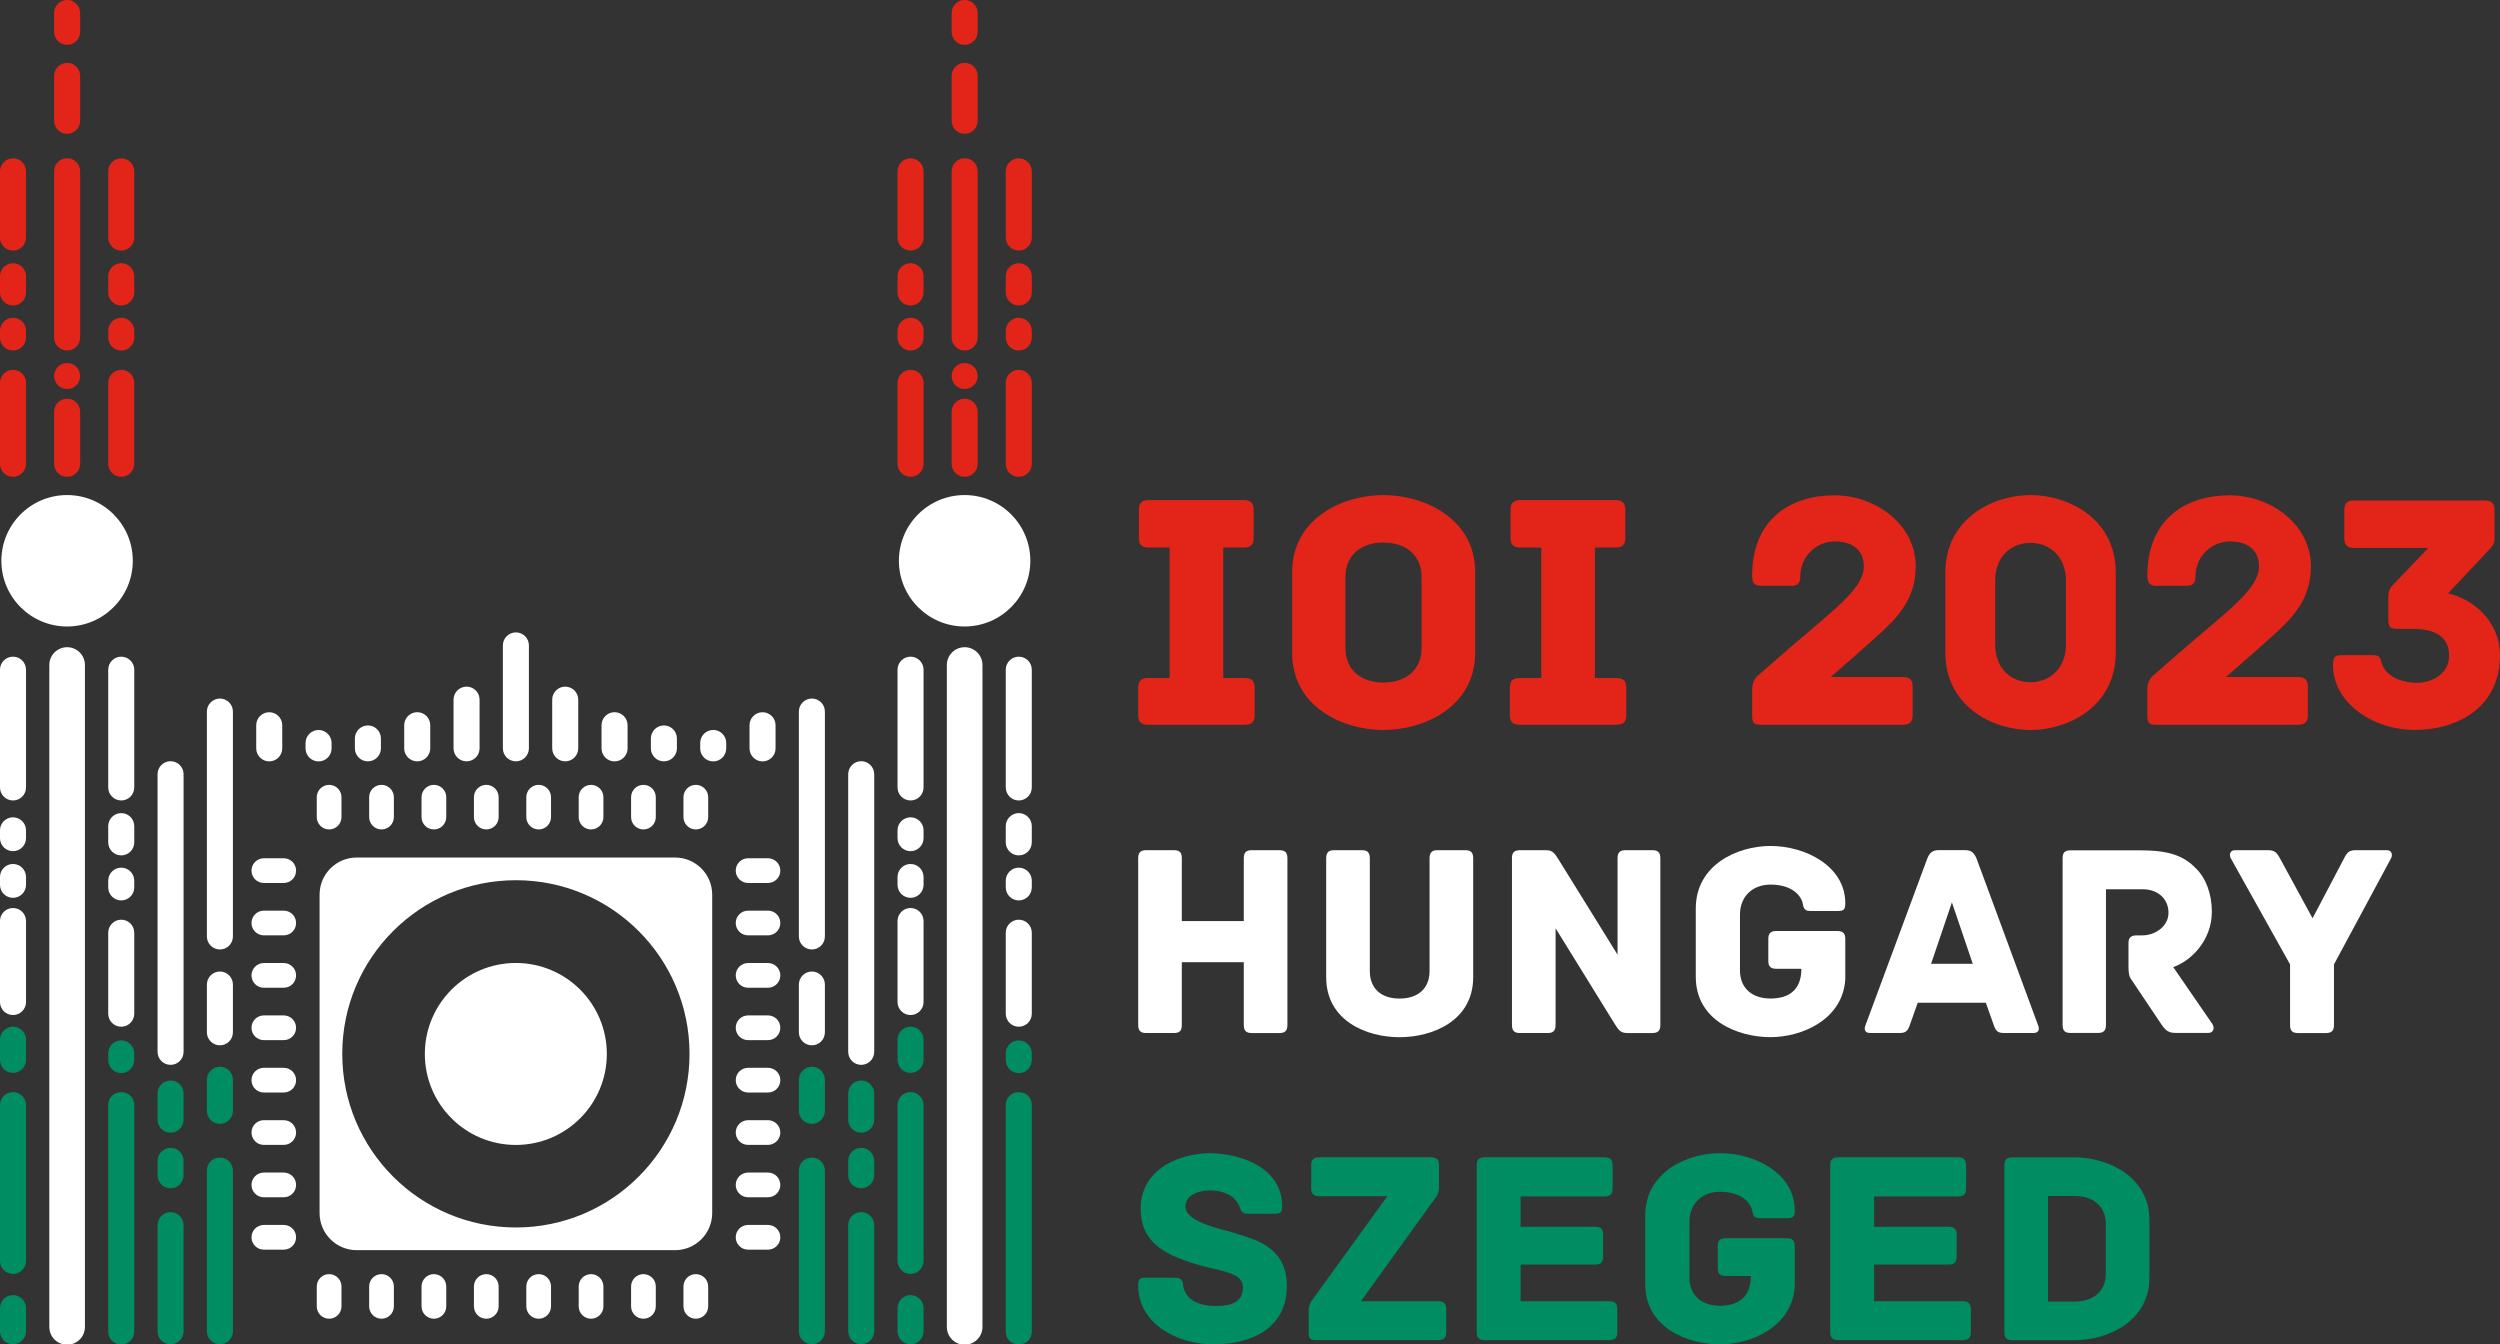 <?xml version="1.0" encoding="UTF-8" standalone="no"?>
<!-- Created with Inkscape (http://www.inkscape.org/) -->

<svg
   width="238.185mm"
   height="128.076mm"
   viewBox="0 0 238.185 128.076"
   version="1.1"
   id="svg9889"
   inkscape:version="1.2 (56b05e47e7, 2022-06-09, custom)"
   sodipodi:docname="ioi2023logo.svg"
   xmlns:inkscape="http://www.inkscape.org/namespaces/inkscape"
   xmlns:sodipodi="http://sodipodi.sourceforge.net/DTD/sodipodi-0.dtd"
   xmlns="http://www.w3.org/2000/svg"
   xmlns:svg="http://www.w3.org/2000/svg">
  <rect x="0" y="0" width="238.185" height="128.076" fill="#333333" stroke="none"/>
  <sodipodi:namedview
     id="namedview9891"
     pagecolor="#ffffff"
     bordercolor="#666666"
     borderopacity="1.0"
     inkscape:showpageshadow="2"
     inkscape:pageopacity="0.0"
     inkscape:pagecheckerboard="0"
     inkscape:deskcolor="#d1d1d1"
     inkscape:document-units="mm"
     showgrid="false"
     inkscape:zoom="0.84096521"
     inkscape:cx="336.51808"
     inkscape:cy="333.54531"
     inkscape:window-width="1876"
     inkscape:window-height="1016"
     inkscape:window-x="44"
     inkscape:window-y="27"
     inkscape:window-maximized="1"
     inkscape:current-layer="layer1" />
  <defs
     id="defs9886" />
  <g
     inkscape:label="Réteg 1"
     inkscape:groupmode="layer"
     id="layer1"
     transform="translate(-4.238,215.055)">
    <g
       id="g3879"
       transform="matrix(0.353,0,0,-0.353,123.774,-149.515)">
      <path
         d="m 0,0 v -7.282 c 0,-1.659 -0.553,-2.672 -2.673,-2.672 h -26.083 c -2.12,0 -2.673,1.013 -2.673,2.672 V 0 c 0,1.658 0.553,2.673 2.673,2.673 h 5.806 V 37.88 h -5.622 c -2.119,0 -2.673,1.014 -2.673,2.673 v 7.466 c 0,1.658 0.554,2.672 2.673,2.672 H -2.95 c 2.12,0 2.674,-1.014 2.674,-2.672 v -7.466 c 0,-1.659 -0.554,-2.673 -2.674,-2.673 H -8.48 V 2.673 h 5.807 C -0.553,2.673 0,1.658 0,0"
         style="fill:#e22518;fill-opacity:1;fill-rule:nonzero;stroke:none"
         id="path3881" />
    </g>
    <g
       id="g3883"
       transform="matrix(0.353,0,0,-0.353,136.032,-163.366)">
      <path
         d="M 0,0 C -5.991,0 -10.23,-3.41 -10.23,-9.308 V -28.48 c 0,-5.899 4.239,-9.308 10.23,-9.308 6.082,0 10.322,3.409 10.322,9.308 V -9.308 C 10.322,-3.41 6.082,0 0,0 m 0,-50.599 c -10.969,0 -24.609,6.267 -24.609,20.83 v 21.75 c 0,14.562 13.64,20.83 24.609,20.83 10.968,0 24.792,-6.268 24.792,-20.83 v -21.75 c 0,-14.563 -13.824,-20.83 -24.792,-20.83"
         style="fill:#e22518;fill-opacity:1;fill-rule:nonzero;stroke:none"
         id="path3885" />
    </g>
    <g
       id="g3887"
       transform="matrix(0.353,0,0,-0.353,159.183,-149.515)">
      <path
         d="m 0,0 v -7.282 c 0,-1.659 -0.553,-2.672 -2.673,-2.672 h -26.083 c -2.12,0 -2.673,1.013 -2.673,2.672 V 0 c 0,1.658 0.553,2.673 2.673,2.673 h 5.806 V 37.88 h -5.622 c -2.119,0 -2.673,1.014 -2.673,2.673 v 7.466 c 0,1.658 0.554,2.672 2.673,2.672 H -2.95 c 2.12,0 2.674,-1.014 2.674,-2.672 v -7.466 c 0,-1.659 -0.554,-2.673 -2.674,-2.673 H -8.48 V 2.673 h 5.807 C -0.553,2.673 0,1.658 0,0"
         style="fill:#e22518;fill-opacity:1;fill-rule:nonzero;stroke:none"
         id="path3889" />
    </g>
    <g
       id="g3891"
       transform="matrix(0.353,0,0,-0.353,186.464,-149.612)">
      <path
         d="M 0,0 V -7.558 C 0,-9.217 -0.553,-10.23 -2.673,-10.23 H -40.83 c -2.12,0 -2.488,0.553 -2.488,2.672 v 6.821 c 0,2.028 0.829,3.226 1.659,3.871 0,0 7.834,6.912 16.774,14.47 5.898,5.069 11.705,10.046 11.705,14.838 0,4.793 -3.41,6.821 -7.834,6.821 -4.977,0 -9.309,-4.056 -9.309,-9.401 0,-1.567 -0.461,-2.58 -2.396,-2.58 h -8.111 c -1.844,0 -2.488,0.737 -2.488,2.765 0,15.299 10.414,21.658 22.211,21.658 11.06,0 21.937,-7.834 21.937,-19.171 0,-9.4 -5.623,-14.469 -10.784,-19.17 C -15.392,8.479 -22.12,2.673 -22.12,2.673 H -2.673 C -0.553,2.673 0,1.659 0,0"
         style="fill:#e22518;fill-opacity:1;fill-rule:nonzero;stroke:none"
         id="path3893" />
    </g>
    <g
       id="g3895"
       transform="matrix(0.353,0,0,-0.353,197.681,-163.333)">
      <path
         d="m 0,0 c -5.622,0 -9.493,-4.147 -9.493,-10.046 v -17.512 c 0,-5.898 3.871,-10.045 9.493,-10.045 5.622,0 9.586,4.147 9.586,10.045 v 17.512 C 9.586,-4.147 5.622,0 0,0 m 23.041,-8.019 v -21.567 c 0,-14.562 -12.811,-20.92 -23.041,-20.92 -10.138,0 -22.95,6.358 -22.95,20.92 v 21.567 c 0,14.562 12.812,20.922 22.95,20.922 10.23,0 23.041,-6.36 23.041,-20.922"
         style="fill:#e22518;fill-opacity:1;fill-rule:nonzero;stroke:none"
         id="path3897" />
    </g>
    <g
       id="g3899"
       transform="matrix(0.353,0,0,-0.353,224.117,-149.612)">
      <path
         d="M 0,0 V -7.558 C 0,-9.217 -0.554,-10.23 -2.673,-10.23 H -40.83 c -2.12,0 -2.488,0.553 -2.488,2.672 v 6.821 c 0,2.028 0.829,3.226 1.659,3.871 0,0 7.834,6.912 16.774,14.47 5.898,5.069 11.705,10.046 11.705,14.838 0,4.793 -3.41,6.821 -7.834,6.821 -4.977,0 -9.309,-4.056 -9.309,-9.401 0,-1.567 -0.461,-2.58 -2.396,-2.58 h -8.111 c -1.844,0 -2.488,0.737 -2.488,2.765 0,15.299 10.414,21.658 22.211,21.658 11.06,0 21.937,-7.834 21.937,-19.171 0,-9.4 -5.623,-14.469 -10.784,-19.17 C -15.392,8.479 -22.12,2.673 -22.12,2.673 H -2.673 C -0.554,2.673 0,1.659 0,0"
         style="fill:#e22518;fill-opacity:1;fill-rule:nonzero;stroke:none"
         id="path3901" />
    </g>
    <g
       id="g3903"
       transform="matrix(0.353,0,0,-0.353,242.423,-152.603)">
      <path
         d="m 0,0 c 0,-13.272 -10.507,-20 -22.95,-20.091 -11.612,0 -22.12,7.557 -22.12,17.418 0,2.397 0.553,2.765 2.581,2.765 h 8.203 c 1.567,0 1.935,-0.461 2.304,-2.027 1.383,-4.424 6.544,-5.438 9.586,-5.438 3.87,0 8.663,2.304 8.663,7.282 0,4.884 -3.411,7.28 -9.769,7.28 h -4.148 c -2.119,0 -2.489,0.554 -2.489,2.673 v 5.899 c 0,1.383 0.37,2.304 1.107,3.133 l 9.677,10.139 h -20 c -2.12,0 -2.673,1.106 -2.673,2.673 v 7.465 c 0,1.66 0.553,2.673 2.673,2.673 h 35.207 c 2.12,0 2.674,-1.013 2.674,-2.673 v -7.465 c 0,-1.198 -0.278,-1.752 -1.015,-2.673 L -14.01,16.775 C -7.558,15.301 0,9.493 0,0"
         style="fill:#e22518;fill-opacity:1;fill-rule:nonzero;stroke:none"
         id="path3905" />
    </g>
    <g
       id="g3907"
       transform="matrix(0.353,0,0,-0.353,126.895,-133.287)">
      <path
         d="m 0,0 v -45 c 0,-1.726 -0.825,-2.176 -2.174,-2.176 H -9.6 c -1.35,0 -2.174,0.45 -2.174,2.176 v 16.95 H -28.5 V -45 c 0,-1.726 -0.75,-2.176 -2.175,-2.176 H -38.1 c -1.35,0 -2.175,0.45 -2.175,2.176 V 0 c 0,1.725 0.825,2.174 2.175,2.174 h 7.425 C -29.25,2.174 -28.5,1.725 -28.5,0 v -16.95 h 16.726 V 0 c 0,1.725 0.824,2.174 2.174,2.174 h 7.426 C -0.825,2.174 0,1.725 0,0"
         style="fill:#ffffff;fill-opacity:1;fill-rule:nonzero;stroke:none"
         id="path3909" />
    </g>
    <g
       id="g3911"
       transform="matrix(0.353,0,0,-0.353,144.595,-133.287)">
      <path
         d="m 0,0 v -32.101 c 0,-11.774 -10.951,-16.2 -19.875,-16.2 -8.926,0 -19.801,4.426 -19.801,16.2 V 0 c 0,1.725 0.825,2.174 2.176,2.174 h 7.424 c 1.35,0 2.176,-0.449 2.176,-2.174 v -30.45 c 0,-4.726 3.075,-7.426 8.025,-7.426 4.95,0 8.099,2.7 8.099,7.426 V 0 c 0,1.725 0.825,2.174 2.176,2.174 h 7.424 C -0.825,2.174 0,1.725 0,0"
         style="fill:#ffffff;fill-opacity:1;fill-rule:nonzero;stroke:none"
         id="path3913" />
    </g>
    <g
       id="g3915"
       transform="matrix(0.353,0,0,-0.353,162.426,-133.287)">
      <path
         d="m 0,0 v -45 c 0,-1.351 -0.45,-2.176 -2.176,-2.176 H -9 c -1.875,0 -2.4,1.051 -3.375,2.55 L -28.276,-18.9 V -45 c 0,-1.726 -0.825,-2.176 -2.174,-2.176 h -7.426 c -1.349,0 -2.174,0.45 -2.174,2.176 V 0 c 0,1.349 0.45,2.174 2.174,2.174 h 7.05 c 1.875,0 2.4,-1.049 3.375,-2.549 L -11.55,-26.026 V 0 c 0,1.725 0.825,2.174 2.174,2.174 h 7.2 C -0.825,2.174 0,1.725 0,0"
         style="fill:#ffffff;fill-opacity:1;fill-rule:nonzero;stroke:none"
         id="path3917" />
    </g>
    <g
       id="g3919"
       transform="matrix(0.353,0,0,-0.353,180.046,-125.587)">
      <path
         d="m 0,0 v -10.875 c -0.676,-10.8 -11.626,-15.6 -20.176,-15.6 -8.85,0 -20.176,4.5 -20.176,16.276 v 18.45 c 0,11.85 11.326,16.874 20.176,16.874 C -10.801,25.125 0,19.726 0,9.676 c 0,-1.8 -0.45,-2.1 -2.176,-2.1 h -7.275 c -2.1,0 -1.8,1.5 -2.175,2.55 -0.824,2.324 -3.525,4.574 -8.55,4.574 -4.951,0 -8.25,-3.299 -8.25,-8.099 V -8.475 c 0,-4.8 3.299,-7.575 8.25,-7.575 4.875,0 8.325,2.25 8.325,8.025 h -6.75 c -1.725,0 -2.175,0.825 -2.175,2.176 V 0 c 0,1.351 0.45,2.176 2.175,2.176 H -2.176 C -0.45,2.176 0,1.351 0,0"
         style="fill:#ffffff;fill-opacity:1;fill-rule:nonzero;stroke:none"
         id="path3921" />
    </g>
    <g
       id="g3923"
       transform="matrix(0.353,0,0,-0.353,190.205,-129.08)">
      <path
         d="M 0,0 -5.625,-16.575 H 5.625 Z M 21.975,-35.25 H 14.1 c -1.651,0 -2.25,0.45 -2.85,2.25 l -2.1,5.925 H -9.226 L -11.325,-33 c -0.601,-1.8 -1.201,-2.25 -2.851,-2.25 h -7.875 c -1.649,0 -1.649,1.199 -1.275,2.1 l 16.651,44.926 c 0.6,1.575 1.425,2.324 3.074,2.324 h 7.2 C 5.25,14.1 6,13.351 6.674,11.776 L 23.25,-33.15 c 0.375,-0.901 0.375,-2.1 -1.275,-2.1"
         style="fill:#ffffff;fill-opacity:1;fill-rule:nonzero;stroke:none"
         id="path3925" />
    </g>
    <g
       id="g3927"
       transform="matrix(0.353,0,0,-0.353,214.625,-116.644)">
      <path
         d="m 0,0 h -8.85 c -1.8,0 -2.7,0.675 -3.749,2.25 L -20.7,14.326 c -0.675,0.899 -0.825,1.724 -0.825,3.824 v 6.001 c 0,1.349 0.45,2.175 2.175,2.175 h 1.5 c 3.675,0 7.125,2.549 7.125,6.075 0,3.9 -2.999,6.374 -6.9,6.374 H -27.6 V 2.176 C -27.6,0.45 -28.425,0 -29.775,0 H -37.2 c -1.351,0 -2.1,0.45 -2.1,2.176 V 47.1 c 0,1.351 0.375,2.176 2.1,2.176 h 18.9 c 8.175,0 11.776,-1.65 14.925,-4.8 C -0.599,41.776 0.975,37.5 0.975,32.7 0.975,24.825 -4.8,19.35 -9.45,17.775 L 1.125,2.4 C 1.801,1.349 1.425,0 0,0"
         style="fill:#ffffff;fill-opacity:1;fill-rule:nonzero;stroke:none"
         id="path3929" />
    </g>
    <g
       id="g3931"
       transform="matrix(0.353,0,0,-0.353,232.059,-133.313)">
      <path
         d="m 0,0 -15.451,-28.725 v -16.35 c 0,-1.725 -0.825,-2.175 -2.174,-2.175 h -7.5 c -1.426,0 -2.176,0.45 -2.176,2.175 v 16.35 L -43.351,0 c -0.374,0.825 -0.224,2.1 1.201,2.1 h 8.624 c 1.725,0 2.476,-0.225 3.526,-2.25 l 8.774,-16.124 8.475,16.124 c 0.975,2.025 1.726,2.25 3.451,2.25 h 8.101 C 0.224,2.1 0.375,0.825 0,0"
         style="fill:#ffffff;fill-opacity:1;fill-rule:nonzero;stroke:none"
         id="path3933" />
    </g>
    <g
       id="g3935"
       transform="matrix(0.353,0,0,-0.353,126.842,-92.535)">
      <path
         d="m 0,0 c 0,-10.649 -8.4,-15.75 -19.95,-15.75 -9.375,0 -20.175,5.401 -20.175,15.9 0,1.725 0.449,2.1 2.175,2.1 h 7.275 c 1.724,0 2.55,-0.225 2.701,-2.1 0.074,-0.975 0.449,-1.95 1.425,-3.075 1.499,-1.799 4.574,-2.474 7.349,-2.474 4.051,0 7.35,0.899 7.35,5.1 0,4.2 -6.674,4.274 -13.05,6.3 -7.576,2.4 -14.55,5.4 -14.55,14.925 0,9.75 8.85,14.55 18.225,14.925 9.525,0 19.95,-4.35 19.95,-14.251 0,-1.799 -0.449,-2.1 -2.174,-2.1 H -10.8 c -1.425,0 -1.649,1.051 -2.025,2.026 -0.3,0.75 -0.675,1.349 -1.575,2.25 -1.424,1.349 -4.124,2.025 -6.374,2.025 -2.476,0 -6.601,-0.975 -6.601,-4.351 0,-4.574 11.025,-6.224 14.025,-7.424 C -7.949,12.376 0,10.201 0,0"
         style="fill:#008d61;fill-opacity:1;fill-rule:nonzero;stroke:none"
         id="path3937" />
    </g>
    <g
       id="g3939"
       transform="matrix(0.353,0,0,-0.353,142.028,-90.313)">
      <path
         d="M 0,0 V -6.15 C 0,-7.5 -0.45,-8.325 -2.176,-8.325 h -32.7 c -1.949,0 -2.25,0.374 -2.25,2.175 v 5.85 c 0,1.725 0.975,2.85 0.975,2.85 L -15.9,30.526 h -18.375 c -1.726,0 -2.176,0.825 -2.176,2.174 v 6.151 c 0,1.349 0.45,2.174 2.176,2.174 h 30.15 c 1.725,0 2.175,-0.825 2.175,-2.174 V 33 c 0,-0.975 -0.226,-1.95 -0.975,-2.924 L -23.026,2.175 h 20.85 C -0.45,2.175 0,1.349 0,0"
         style="fill:#008d61;fill-opacity:1;fill-rule:nonzero;stroke:none"
         id="path3941" />
    </g>
    <g
       id="g3943"
       transform="matrix(0.353,0,0,-0.353,158.325,-90.313)">
      <path
         d="M 0,0 V -6.15 C 0,-7.5 -0.45,-8.325 -2.176,-8.325 h -33.6 c -1.725,0 -2.174,0.825 -2.174,2.175 v 45.001 c 0,1.349 0.449,2.174 2.174,2.174 h 32.325 c 1.726,0 2.176,-0.825 2.176,-2.174 v -6.225 c 0,-1.351 -0.45,-2.176 -2.176,-2.176 H -26.1 v -8.175 h 20.099 c 1.726,0 2.176,-0.825 2.176,-2.174 V 14.25 c 0,-1.349 -0.45,-2.175 -2.176,-2.175 H -26.1 v -9.9 H -2.176 C -0.45,2.175 0,1.349 0,0"
         style="fill:#008d61;fill-opacity:1;fill-rule:nonzero;stroke:none"
         id="path3945" />
    </g>
    <g
       id="g3947"
       transform="matrix(0.353,0,0,-0.353,175.231,-96.319)">
      <path
         d="m 0,0 v -10.875 c -0.676,-10.8 -11.626,-15.6 -20.176,-15.6 -8.85,0 -20.176,4.5 -20.176,16.276 v 18.45 c 0,11.85 11.326,16.874 20.176,16.874 C -10.801,25.125 0,19.726 0,9.676 c 0,-1.8 -0.45,-2.1 -2.176,-2.1 h -7.275 c -2.1,0 -1.8,1.5 -2.175,2.55 -0.824,2.324 -3.525,4.574 -8.55,4.574 -4.951,0 -8.25,-3.299 -8.25,-8.099 V -8.475 c 0,-4.8 3.299,-7.575 8.25,-7.575 4.875,0 8.325,2.25 8.325,8.025 h -6.75 c -1.726,0 -2.175,0.825 -2.175,2.176 V 0 c 0,1.351 0.449,2.176 2.175,2.176 H -2.176 C -0.45,2.176 0,1.351 0,0"
         style="fill:#008d61;fill-opacity:1;fill-rule:nonzero;stroke:none"
         id="path3949" />
    </g>
    <g
       id="g3951"
       transform="matrix(0.353,0,0,-0.353,192.005,-90.313)">
      <path
         d="M 0,0 V -6.15 C 0,-7.5 -0.45,-8.325 -2.176,-8.325 h -33.6 c -1.725,0 -2.174,0.825 -2.174,2.175 v 45.001 c 0,1.349 0.449,2.174 2.174,2.174 h 32.325 c 1.726,0 2.176,-0.825 2.176,-2.174 v -6.225 c 0,-1.351 -0.45,-2.176 -2.176,-2.176 H -26.1 v -8.175 h 20.099 c 1.726,0 2.176,-0.825 2.176,-2.174 V 14.25 c 0,-1.349 -0.45,-2.175 -2.176,-2.175 H -26.1 v -9.9 H -2.176 C -0.45,2.175 0,1.349 0,0"
         style="fill:#008d61;fill-opacity:1;fill-rule:nonzero;stroke:none"
         id="path3953" />
    </g>
    <g
       id="g3955"
       transform="matrix(0.353,0,0,-0.353,201.899,-101.108)">
      <path
         d="M 0,0 H -7.2 V -28.5 H 0 c 4.95,0 8.401,2.7 8.401,7.5 V -7.5 C 8.401,-2.775 4.95,0 0,0 M 20.175,-6.45 V -22.051 C 20.175,-33.825 8.925,-38.925 0,-38.925 h -16.8 c -1.724,0 -2.175,0.824 -2.175,2.175 V 8.251 c 0,1.349 0.451,2.174 2.175,2.174 H 0 c 8.925,0 20.175,-5.175 20.175,-16.875"
         style="fill:#008d61;fill-opacity:1;fill-rule:nonzero;stroke:none"
         id="path3957" />
    </g>
    <g
       id="g3959"
       transform="matrix(0.353,0,0,-0.353,74.334,-132.108)">
      <path
         d="m 0,0 v 0 c 0,1.842 1.493,3.336 3.336,3.336 h 5.363 c 1.843,0 3.336,-1.494 3.336,-3.336 0,-1.842 -1.493,-3.336 -3.336,-3.336 H 3.336 C 1.493,-3.336 0,-1.842 0,0"
         style="fill:#ffffff;fill-opacity:1;fill-rule:nonzero;stroke:none"
         id="path3961" />
    </g>
    <g
       id="g3963"
       transform="matrix(0.353,0,0,-0.353,74.334,-127.117)">
      <path
         d="m 0,0 v 0 c 0,1.842 1.493,3.336 3.336,3.336 h 5.363 c 1.843,0 3.336,-1.494 3.336,-3.336 0,-1.842 -1.493,-3.336 -3.336,-3.336 H 3.336 C 1.493,-3.336 0,-1.842 0,0"
         style="fill:#ffffff;fill-opacity:1;fill-rule:nonzero;stroke:none"
         id="path3965" />
    </g>
    <g
       id="g3967"
       transform="matrix(0.353,0,0,-0.353,74.334,-122.126)">
      <path
         d="m 0,0 v 0 c 0,1.842 1.493,3.336 3.336,3.336 h 5.363 c 1.843,0 3.336,-1.494 3.336,-3.336 0,-1.842 -1.493,-3.336 -3.336,-3.336 H 3.336 C 1.493,-3.336 0,-1.842 0,0"
         style="fill:#ffffff;fill-opacity:1;fill-rule:nonzero;stroke:none"
         id="path3969" />
    </g>
    <g
       id="g3971"
       transform="matrix(0.353,0,0,-0.353,74.334,-117.135)">
      <path
         d="m 0,0 v 0 c 0,1.842 1.493,3.336 3.336,3.336 h 5.363 c 1.843,0 3.336,-1.494 3.336,-3.336 v 0 c 0,-1.842 -1.493,-3.336 -3.336,-3.336 H 3.336 C 1.493,-3.336 0,-1.842 0,0"
         style="fill:#ffffff;fill-opacity:1;fill-rule:nonzero;stroke:none"
         id="path3973" />
    </g>
    <g
       id="g3975"
       transform="matrix(0.353,0,0,-0.353,74.334,-112.144)">
      <path
         d="m 0,0 v 0 c 0,1.842 1.493,3.336 3.336,3.336 h 5.363 c 1.843,0 3.336,-1.494 3.336,-3.336 0,-1.842 -1.493,-3.336 -3.336,-3.336 H 3.336 C 1.493,-3.336 0,-1.842 0,0"
         style="fill:#ffffff;fill-opacity:1;fill-rule:nonzero;stroke:none"
         id="path3977" />
    </g>
    <g
       id="g3979"
       transform="matrix(0.353,0,0,-0.353,74.334,-107.154)">
      <path
         d="m 0,0 v 0 c 0,1.842 1.493,3.336 3.336,3.336 h 5.363 c 1.843,0 3.336,-1.494 3.336,-3.336 0,-1.842 -1.493,-3.336 -3.336,-3.336 H 3.336 C 1.493,-3.336 0,-1.842 0,0"
         style="fill:#ffffff;fill-opacity:1;fill-rule:nonzero;stroke:none"
         id="path3981" />
    </g>
    <g
       id="g3983"
       transform="matrix(0.353,0,0,-0.353,74.334,-102.163)">
      <path
         d="m 0,0 v 0 c 0,1.842 1.493,3.336 3.336,3.336 h 5.363 c 1.843,0 3.336,-1.494 3.336,-3.336 0,-1.842 -1.493,-3.336 -3.336,-3.336 H 3.336 C 1.493,-3.336 0,-1.842 0,0"
         style="fill:#ffffff;fill-opacity:1;fill-rule:nonzero;stroke:none"
         id="path3985" />
    </g>
    <g
       id="g3987"
       transform="matrix(0.353,0,0,-0.353,74.334,-97.172)">
      <path
         d="m 0,0 v 0 c 0,1.842 1.493,3.336 3.336,3.336 h 5.363 c 1.843,0 3.336,-1.494 3.336,-3.336 v 0 c 0,-1.842 -1.493,-3.336 -3.336,-3.336 H 3.336 C 1.493,-3.336 0,-1.842 0,0"
         style="fill:#ffffff;fill-opacity:1;fill-rule:nonzero;stroke:none"
         id="path3989" />
    </g>
    <g
       id="g3991"
       transform="matrix(0.353,0,0,-0.353,70.532,-140.279)">
      <path
         d="m 0,0 v 0 c 1.842,0 3.336,-1.494 3.336,-3.336 v -5.363 c 0,-1.843 -1.494,-3.336 -3.336,-3.336 -1.842,0 -3.336,1.493 -3.336,3.336 v 5.363 C -3.336,-1.494 -1.842,0 0,0"
         style="fill:#ffffff;fill-opacity:1;fill-rule:nonzero;stroke:none"
         id="path3993" />
    </g>
    <g
       id="g3995"
       transform="matrix(0.353,0,0,-0.353,65.541,-140.279)">
      <path
         d="m 0,0 v 0 c 1.842,0 3.336,-1.494 3.336,-3.336 v -5.363 c 0,-1.843 -1.494,-3.336 -3.336,-3.336 v 0 c -1.842,0 -3.336,1.493 -3.336,3.336 v 5.363 C -3.336,-1.494 -1.842,0 0,0"
         style="fill:#ffffff;fill-opacity:1;fill-rule:nonzero;stroke:none"
         id="path3997" />
    </g>
    <g
       id="g3999"
       transform="matrix(0.353,0,0,-0.353,60.55,-140.279)">
      <path
         d="m 0,0 v 0 c 1.842,0 3.336,-1.494 3.336,-3.336 v -5.363 c 0,-1.843 -1.494,-3.336 -3.336,-3.336 v 0 c -1.842,0 -3.336,1.493 -3.336,3.336 v 5.363 C -3.336,-1.494 -1.842,0 0,0"
         style="fill:#ffffff;fill-opacity:1;fill-rule:nonzero;stroke:none"
         id="path4001" />
    </g>
    <g
       id="g4003"
       transform="matrix(0.353,0,0,-0.353,55.559,-140.279)">
      <path
         d="m 0,0 v 0 c 1.842,0 3.336,-1.494 3.336,-3.336 v -5.363 c 0,-1.843 -1.494,-3.336 -3.336,-3.336 v 0 c -1.842,0 -3.336,1.493 -3.336,3.336 v 5.363 C -3.336,-1.494 -1.842,0 0,0"
         style="fill:#ffffff;fill-opacity:1;fill-rule:nonzero;stroke:none"
         id="path4005" />
    </g>
    <g
       id="g4007"
       transform="matrix(0.353,0,0,-0.353,50.568,-140.279)">
      <path
         d="m 0,0 v 0 c 1.842,0 3.336,-1.494 3.336,-3.336 v -5.363 c 0,-1.843 -1.494,-3.336 -3.336,-3.336 v 0 c -1.842,0 -3.336,1.493 -3.336,3.336 v 5.363 C -3.336,-1.494 -1.842,0 0,0"
         style="fill:#ffffff;fill-opacity:1;fill-rule:nonzero;stroke:none"
         id="path4009" />
    </g>
    <g
       id="g4011"
       transform="matrix(0.353,0,0,-0.353,45.577,-140.279)">
      <path
         d="m 0,0 v 0 c 1.842,0 3.336,-1.494 3.336,-3.336 v -5.363 c 0,-1.843 -1.494,-3.336 -3.336,-3.336 v 0 c -1.842,0 -3.336,1.493 -3.336,3.336 v 5.363 C -3.336,-1.494 -1.842,0 0,0"
         style="fill:#ffffff;fill-opacity:1;fill-rule:nonzero;stroke:none"
         id="path4013" />
    </g>
    <g
       id="g4015"
       transform="matrix(0.353,0,0,-0.353,40.586,-140.279)">
      <path
         d="m 0,0 v 0 c 1.842,0 3.336,-1.494 3.336,-3.336 v -5.363 c 0,-1.843 -1.494,-3.336 -3.336,-3.336 v 0 c -1.842,0 -3.336,1.493 -3.336,3.336 v 5.363 C -3.336,-1.494 -1.842,0 0,0"
         style="fill:#ffffff;fill-opacity:1;fill-rule:nonzero;stroke:none"
         id="path4017" />
    </g>
    <g
       id="g4019"
       transform="matrix(0.353,0,0,-0.353,35.595,-140.279)">
      <path
         d="m 0,0 v 0 c 1.842,0 3.336,-1.494 3.336,-3.336 v -5.363 c 0,-1.843 -1.494,-3.336 -3.336,-3.336 -1.842,0 -3.336,1.493 -3.336,3.336 v 5.363 C -3.336,-1.494 -1.842,0 0,0"
         style="fill:#ffffff;fill-opacity:1;fill-rule:nonzero;stroke:none"
         id="path4021" />
    </g>
    <g
       id="g4023"
       transform="matrix(0.353,0,0,-0.353,70.532,-93.664)">
      <path
         d="m 0,0 v 0 c 1.842,0 3.336,-1.494 3.336,-3.336 v -5.363 c 0,-1.843 -1.494,-3.336 -3.336,-3.336 -1.842,0 -3.336,1.493 -3.336,3.336 v 5.363 C -3.336,-1.494 -1.842,0 0,0"
         style="fill:#ffffff;fill-opacity:1;fill-rule:nonzero;stroke:none"
         id="path4025" />
    </g>
    <g
       id="g4027"
       transform="matrix(0.353,0,0,-0.353,65.541,-93.664)">
      <path
         d="m 0,0 v 0 c 1.842,0 3.336,-1.494 3.336,-3.336 v -5.363 c 0,-1.843 -1.494,-3.336 -3.336,-3.336 v 0 c -1.842,0 -3.336,1.493 -3.336,3.336 v 5.363 C -3.336,-1.494 -1.842,0 0,0"
         style="fill:#ffffff;fill-opacity:1;fill-rule:nonzero;stroke:none"
         id="path4029" />
    </g>
    <g
       id="g4031"
       transform="matrix(0.353,0,0,-0.353,60.55,-93.664)">
      <path
         d="m 0,0 v 0 c 1.842,0 3.336,-1.494 3.336,-3.336 v -5.363 c 0,-1.843 -1.494,-3.336 -3.336,-3.336 -1.842,0 -3.336,1.493 -3.336,3.336 v 5.363 C -3.336,-1.494 -1.842,0 0,0"
         style="fill:#ffffff;fill-opacity:1;fill-rule:nonzero;stroke:none"
         id="path4033" />
    </g>
    <g
       id="g4035"
       transform="matrix(0.353,0,0,-0.353,55.559,-93.664)">
      <path
         d="m 0,0 v 0 c 1.842,0 3.336,-1.494 3.336,-3.336 v -5.363 c 0,-1.843 -1.494,-3.336 -3.336,-3.336 v 0 c -1.842,0 -3.336,1.493 -3.336,3.336 v 5.363 C -3.336,-1.494 -1.842,0 0,0"
         style="fill:#ffffff;fill-opacity:1;fill-rule:nonzero;stroke:none"
         id="path4037" />
    </g>
    <g
       id="g4039"
       transform="matrix(0.353,0,0,-0.353,50.568,-93.664)">
      <path
         d="m 0,0 v 0 c 1.842,0 3.336,-1.494 3.336,-3.336 v -5.363 c 0,-1.843 -1.494,-3.336 -3.336,-3.336 -1.842,0 -3.336,1.493 -3.336,3.336 v 5.363 C -3.336,-1.494 -1.842,0 0,0"
         style="fill:#ffffff;fill-opacity:1;fill-rule:nonzero;stroke:none"
         id="path4041" />
    </g>
    <g
       id="g4043"
       transform="matrix(0.353,0,0,-0.353,45.577,-93.664)">
      <path
         d="m 0,0 v 0 c 1.842,0 3.336,-1.494 3.336,-3.336 v -5.363 c 0,-1.843 -1.494,-3.336 -3.336,-3.336 v 0 c -1.842,0 -3.336,1.493 -3.336,3.336 v 5.363 C -3.336,-1.494 -1.842,0 0,0"
         style="fill:#ffffff;fill-opacity:1;fill-rule:nonzero;stroke:none"
         id="path4045" />
    </g>
    <g
       id="g4047"
       transform="matrix(0.353,0,0,-0.353,40.586,-93.664)">
      <path
         d="m 0,0 v 0 c 1.842,0 3.336,-1.494 3.336,-3.336 v -5.363 c 0,-1.843 -1.494,-3.336 -3.336,-3.336 v 0 c -1.842,0 -3.336,1.493 -3.336,3.336 v 5.363 C -3.336,-1.494 -1.842,0 0,0"
         style="fill:#ffffff;fill-opacity:1;fill-rule:nonzero;stroke:none"
         id="path4049" />
    </g>
    <g
       id="g4051"
       transform="matrix(0.353,0,0,-0.353,35.595,-93.664)">
      <path
         d="m 0,0 v 0 c 1.842,0 3.336,-1.493 3.336,-3.336 v -5.363 c 0,-1.843 -1.494,-3.336 -3.336,-3.336 v 0 c -1.842,0 -3.336,1.493 -3.336,3.336 v 5.363 C -3.336,-1.493 -1.842,0 0,0"
         style="fill:#ffffff;fill-opacity:1;fill-rule:nonzero;stroke:none"
         id="path4053" />
    </g>
    <g
       id="g4055"
       transform="matrix(0.353,0,0,-0.353,28.199,-132.108)">
      <path
         d="m 0,0 v 0 c 0,1.842 1.494,3.336 3.336,3.336 h 5.363 c 1.843,0 3.336,-1.494 3.336,-3.336 0,-1.842 -1.493,-3.336 -3.336,-3.336 H 3.336 C 1.494,-3.336 0,-1.842 0,0"
         style="fill:#ffffff;fill-opacity:1;fill-rule:nonzero;stroke:none"
         id="path4057" />
    </g>
    <g
       id="g4059"
       transform="matrix(0.353,0,0,-0.353,28.199,-127.117)">
      <path
         d="m 0,0 v 0 c 0,1.842 1.494,3.336 3.336,3.336 h 5.363 c 1.843,0 3.336,-1.494 3.336,-3.336 0,-1.842 -1.493,-3.336 -3.336,-3.336 H 3.336 C 1.494,-3.336 0,-1.842 0,0"
         style="fill:#ffffff;fill-opacity:1;fill-rule:nonzero;stroke:none"
         id="path4061" />
    </g>
    <g
       id="g4063"
       transform="matrix(0.353,0,0,-0.353,28.199,-122.126)">
      <path
         d="m 0,0 v 0 c 0,1.842 1.494,3.336 3.336,3.336 h 5.363 c 1.843,0 3.336,-1.494 3.336,-3.336 0,-1.842 -1.493,-3.336 -3.336,-3.336 H 3.336 C 1.494,-3.336 0,-1.842 0,0"
         style="fill:#ffffff;fill-opacity:1;fill-rule:nonzero;stroke:none"
         id="path4065" />
    </g>
    <g
       id="g4067"
       transform="matrix(0.353,0,0,-0.353,28.199,-117.135)">
      <path
         d="m 0,0 v 0 c 0,1.842 1.494,3.336 3.336,3.336 h 5.363 c 1.843,0 3.336,-1.494 3.336,-3.336 v 0 c 0,-1.842 -1.493,-3.336 -3.336,-3.336 H 3.336 C 1.494,-3.336 0,-1.842 0,0"
         style="fill:#ffffff;fill-opacity:1;fill-rule:nonzero;stroke:none"
         id="path4069" />
    </g>
    <g
       id="g4071"
       transform="matrix(0.353,0,0,-0.353,28.199,-112.144)">
      <path
         d="m 0,0 v 0 c 0,1.842 1.494,3.336 3.336,3.336 h 5.363 c 1.843,0 3.336,-1.494 3.336,-3.336 0,-1.842 -1.493,-3.336 -3.336,-3.336 H 3.336 C 1.494,-3.336 0,-1.842 0,0"
         style="fill:#ffffff;fill-opacity:1;fill-rule:nonzero;stroke:none"
         id="path4073" />
    </g>
    <g
       id="g4075"
       transform="matrix(0.353,0,0,-0.353,28.199,-107.154)">
      <path
         d="m 0,0 v 0 c 0,1.842 1.494,3.336 3.336,3.336 h 5.363 c 1.843,0 3.336,-1.494 3.336,-3.336 0,-1.842 -1.493,-3.336 -3.336,-3.336 H 3.336 C 1.494,-3.336 0,-1.842 0,0"
         style="fill:#ffffff;fill-opacity:1;fill-rule:nonzero;stroke:none"
         id="path4077" />
    </g>
    <g
       id="g4079"
       transform="matrix(0.353,0,0,-0.353,28.199,-102.163)">
      <path
         d="m 0,0 v 0 c 0,1.842 1.494,3.336 3.336,3.336 h 5.363 c 1.843,0 3.336,-1.494 3.336,-3.336 0,-1.842 -1.493,-3.336 -3.336,-3.336 H 3.336 C 1.494,-3.336 0,-1.842 0,0"
         style="fill:#ffffff;fill-opacity:1;fill-rule:nonzero;stroke:none"
         id="path4081" />
    </g>
    <g
       id="g4083"
       transform="matrix(0.353,0,0,-0.353,28.199,-97.172)">
      <path
         d="m 0,0 v 0 c 0,1.842 1.494,3.336 3.336,3.336 h 5.363 c 1.843,0 3.336,-1.494 3.336,-3.336 v 0 c 0,-1.842 -1.493,-3.336 -3.336,-3.336 H 3.336 C 1.494,-3.336 0,-1.842 0,0"
         style="fill:#ffffff;fill-opacity:1;fill-rule:nonzero;stroke:none"
         id="path4085" />
    </g>
    <g
       id="g4087"
       transform="matrix(0.353,0,0,-0.353,53.389,-98.108)">
      <path
         d="m 0,0 c -25.882,0 -46.863,20.981 -46.863,46.863 0,25.882 20.981,46.863 46.863,46.863 25.882,0 46.863,-20.981 46.863,-46.863 C 46.863,20.981 25.882,0 0,0 m 42.972,99.848 h -85.945 c -5.529,0 -10.012,-4.483 -10.012,-10.012 V 3.89 c 0,-5.529 4.483,-10.012 10.012,-10.012 h 85.945 c 5.53,0 10.013,4.483 10.013,10.012 v 85.946 c 0,5.529 -4.483,10.012 -10.013,10.012"
         style="fill:#ffffff;fill-opacity:1;fill-rule:nonzero;stroke:none"
         id="path4089" />
    </g>
    <g
       id="g4091"
       transform="matrix(0.353,0,0,-0.353,86.289,-113.602)">
      <path
         d="m 0,0 v 0 c -1.94,0 -3.513,1.573 -3.513,3.513 v 74.929 c 0,1.94 1.573,3.513 3.513,3.513 v 0 c 1.94,0 3.513,-1.573 3.513,-3.513 V 3.513 C 3.513,1.573 1.94,0 0,0"
         style="fill:#ffffff;fill-opacity:1;fill-rule:nonzero;stroke:none"
         id="path4093" />
    </g>
    <g
       id="g4095"
       transform="matrix(0.353,0,0,-0.353,86.289,-86.979)">
      <path
         d="M 0,0 V 0 C -1.94,0 -3.513,1.573 -3.513,3.513 V 32.16 c 0,1.941 1.573,3.514 3.513,3.514 v 0 c 1.94,0 3.513,-1.573 3.513,-3.514 V 3.513 C 3.513,1.573 1.94,0 0,0"
         style="fill:#008d61;fill-opacity:1;fill-rule:nonzero;stroke:none"
         id="path4097" />
    </g>
    <g
       id="g4099"
       transform="matrix(0.353,0,0,-0.353,86.289,-101.841)">
      <path
         d="m 0,0 v 0 c -1.94,0 -3.513,1.573 -3.513,3.513 v 3.892 c 0,1.941 1.573,3.513 3.513,3.513 v 0 c 1.94,0 3.513,-1.572 3.513,-3.513 V 3.513 C 3.513,1.573 1.94,0 0,0"
         style="fill:#008d61;fill-opacity:1;fill-rule:nonzero;stroke:none"
         id="path4101" />
    </g>
    <g
       id="g4103"
       transform="matrix(0.353,0,0,-0.353,86.289,-107.139)">
      <path
         d="m 0,0 v 0 c -1.94,0 -3.513,1.573 -3.513,3.513 v 7.069 c 0,1.94 1.573,3.513 3.513,3.513 v 0 c 1.94,0 3.513,-1.573 3.513,-3.513 V 3.513 C 3.513,1.573 1.94,0 0,0"
         style="fill:#008d61;fill-opacity:1;fill-rule:nonzero;stroke:none"
         id="path4105" />
    </g>
    <g
       id="g4107"
       transform="matrix(0.353,0,0,-0.353,20.489,-113.602)">
      <path
         d="m 0,0 v 0 c -1.94,0 -3.513,1.573 -3.513,3.513 v 74.929 c 0,1.94 1.573,3.513 3.513,3.513 v 0 c 1.94,0 3.513,-1.573 3.513,-3.513 V 3.513 C 3.513,1.573 1.94,0 0,0"
         style="fill:#ffffff;fill-opacity:1;fill-rule:nonzero;stroke:none"
         id="path4109" />
    </g>
    <g
       id="g4111"
       transform="matrix(0.353,0,0,-0.353,20.489,-86.979)">
      <path
         d="M 0,0 V 0 C -1.94,0 -3.513,1.573 -3.513,3.513 V 32.16 c 0,1.941 1.573,3.514 3.513,3.514 v 0 c 1.94,0 3.513,-1.573 3.513,-3.514 V 3.513 C 3.513,1.573 1.94,0 0,0"
         style="fill:#008d61;fill-opacity:1;fill-rule:nonzero;stroke:none"
         id="path4113" />
    </g>
    <g
       id="g4115"
       transform="matrix(0.353,0,0,-0.353,20.489,-101.841)">
      <path
         d="m 0,0 v 0 c -1.94,0 -3.513,1.573 -3.513,3.513 v 3.892 c 0,1.941 1.573,3.513 3.513,3.513 v 0 c 1.94,0 3.513,-1.572 3.513,-3.513 V 3.513 C 3.513,1.573 1.94,0 0,0"
         style="fill:#008d61;fill-opacity:1;fill-rule:nonzero;stroke:none"
         id="path4117" />
    </g>
    <g
       id="g4119"
       transform="matrix(0.353,0,0,-0.353,20.489,-107.139)">
      <path
         d="m 0,0 v 0 c -1.94,0 -3.513,1.573 -3.513,3.513 v 7.069 c 0,1.94 1.573,3.513 3.513,3.513 v 0 c 1.94,0 3.513,-1.573 3.513,-3.513 V 3.513 C 3.513,1.573 1.94,0 0,0"
         style="fill:#008d61;fill-opacity:1;fill-rule:nonzero;stroke:none"
         id="path4121" />
    </g>
    <g
       id="g4123"
       transform="matrix(0.353,0,0,-0.353,25.189,-124.595)">
      <path
         d="M 0,0 V 0 C -1.94,0 -3.513,1.573 -3.513,3.513 V 64.21 c 0,1.94 1.573,3.513 3.513,3.513 v 0 c 1.94,0 3.513,-1.573 3.513,-3.513 V 3.513 C 3.513,1.573 1.94,0 0,0"
         style="fill:#ffffff;fill-opacity:1;fill-rule:nonzero;stroke:none"
         id="path4125" />
    </g>
    <g
       id="g4127"
       transform="matrix(0.353,0,0,-0.353,25.189,-86.979)">
      <path
         d="m 0,0 v 0 c -1.94,0 -3.513,1.573 -3.513,3.513 v 43.378 c 0,1.94 1.573,3.513 3.513,3.513 v 0 c 1.94,0 3.513,-1.573 3.513,-3.513 V 3.513 C 3.513,1.573 1.94,0 0,0"
         style="fill:#008d61;fill-opacity:1;fill-rule:nonzero;stroke:none"
         id="path4129" />
    </g>
    <g
       id="g4131"
       transform="matrix(0.353,0,0,-0.353,25.189,-107.978)">
      <path
         d="m 0,0 v 0 c -1.94,0 -3.513,1.573 -3.513,3.513 v 8.401 c 0,1.94 1.573,3.513 3.513,3.513 v 0 c 1.94,0 3.513,-1.573 3.513,-3.513 V 3.513 C 3.513,1.573 1.94,0 0,0"
         style="fill:#008d61;fill-opacity:1;fill-rule:nonzero;stroke:none"
         id="path4133" />
    </g>
    <g
       id="g4135"
       transform="matrix(0.353,0,0,-0.353,25.189,-115.464)">
      <path
         d="m 0,0 v 0 c -1.94,0 -3.513,1.573 -3.513,3.513 v 12.889 c 0,1.94 1.573,3.513 3.513,3.513 v 0 c 1.94,0 3.513,-1.573 3.513,-3.513 V 3.513 C 3.513,1.573 1.94,0 0,0"
         style="fill:#ffffff;fill-opacity:1;fill-rule:nonzero;stroke:none"
         id="path4137" />
    </g>
    <g
       id="g4139"
       transform="matrix(0.353,0,0,-0.353,81.589,-124.595)">
      <path
         d="M 0,0 V 0 C -1.94,0 -3.513,1.573 -3.513,3.513 V 64.21 c 0,1.94 1.573,3.513 3.513,3.513 1.94,0 3.513,-1.573 3.513,-3.513 V 3.513 C 3.513,1.573 1.94,0 0,0"
         style="fill:#ffffff;fill-opacity:1;fill-rule:nonzero;stroke:none"
         id="path4141" />
    </g>
    <g
       id="g4143"
       transform="matrix(0.353,0,0,-0.353,81.589,-86.979)">
      <path
         d="m 0,0 v 0 c -1.94,0 -3.513,1.573 -3.513,3.513 v 43.378 c 0,1.94 1.573,3.513 3.513,3.513 1.94,0 3.513,-1.573 3.513,-3.513 V 3.513 C 3.513,1.573 1.94,0 0,0"
         style="fill:#008d61;fill-opacity:1;fill-rule:nonzero;stroke:none"
         id="path4145" />
    </g>
    <g
       id="g4147"
       transform="matrix(0.353,0,0,-0.353,81.589,-107.978)">
      <path
         d="m 0,0 v 0 c -1.94,0 -3.513,1.573 -3.513,3.513 v 8.401 c 0,1.94 1.573,3.513 3.513,3.513 1.94,0 3.513,-1.573 3.513,-3.513 V 3.513 C 3.513,1.573 1.94,0 0,0"
         style="fill:#008d61;fill-opacity:1;fill-rule:nonzero;stroke:none"
         id="path4149" />
    </g>
    <g
       id="g4151"
       transform="matrix(0.353,0,0,-0.353,81.589,-115.464)">
      <path
         d="m 0,0 v 0 c -1.94,0 -3.513,1.573 -3.513,3.513 v 12.889 c 0,1.94 1.573,3.513 3.513,3.513 1.94,0 3.513,-1.573 3.513,-3.513 V 3.513 C 3.513,1.573 1.94,0 0,0"
         style="fill:#ffffff;fill-opacity:1;fill-rule:nonzero;stroke:none"
         id="path4153" />
    </g>
    <g
       id="g4155"
       transform="matrix(0.353,0,0,-0.353,15.789,-138.792)">
      <path
         d="m 0,0 v 0 c -1.94,0 -3.513,1.573 -3.513,3.513 v 31.782 c 0,1.94 1.573,3.513 3.513,3.513 v 0 c 1.94,0 3.513,-1.573 3.513,-3.513 V 3.513 C 3.513,1.573 1.94,0 0,0"
         style="fill:#ffffff;fill-opacity:1;fill-rule:nonzero;stroke:none"
         id="path4157" />
    </g>
    <g
       id="g4159"
       transform="matrix(0.353,0,0,-0.353,15.789,-117.236)">
      <path
         d="M 0,0 V 0 C -1.94,0 -3.513,1.573 -3.513,3.513 V 25.37 c 0,1.94 1.573,3.513 3.513,3.513 v 0 c 1.94,0 3.513,-1.573 3.513,-3.513 V 3.513 C 3.513,1.573 1.94,0 0,0"
         style="fill:#ffffff;fill-opacity:1;fill-rule:nonzero;stroke:none"
         id="path4161" />
    </g>
    <g
       id="g4163"
       transform="matrix(0.353,0,0,-0.353,15.789,-112.813)">
      <path
         d="m 0,0 v 0 c -1.94,0 -3.513,1.573 -3.513,3.513 v 1.814 c 0,1.94 1.573,3.513 3.513,3.513 v 0 c 1.94,0 3.513,-1.573 3.513,-3.513 V 3.513 C 3.513,1.573 1.94,0 0,0"
         style="fill:#008d61;fill-opacity:1;fill-rule:nonzero;stroke:none"
         id="path4165" />
    </g>
    <g
       id="g4167"
       transform="matrix(0.353,0,0,-0.353,15.789,-129.269)">
      <path
         d="m 0,0 v 0 c -1.94,0 -3.513,1.573 -3.513,3.513 v 1.814 c 0,1.94 1.573,3.513 3.513,3.513 v 0 c 1.94,0 3.513,-1.573 3.513,-3.513 V 3.513 C 3.513,1.573 1.94,0 0,0"
         style="fill:#ffffff;fill-opacity:1;fill-rule:nonzero;stroke:none"
         id="path4169" />
    </g>
    <g
       id="g4171"
       transform="matrix(0.353,0,0,-0.353,15.789,-133.559)">
      <path
         d="m 0,0 v 0 c -1.94,0 -3.513,1.573 -3.513,3.513 v 4.386 c 0,1.94 1.573,3.513 3.513,3.513 v 0 c 1.94,0 3.513,-1.573 3.513,-3.513 V 3.513 C 3.513,1.573 1.94,0 0,0"
         style="fill:#ffffff;fill-opacity:1;fill-rule:nonzero;stroke:none"
         id="path4173" />
    </g>
    <g
       id="g4175"
       transform="matrix(0.353,0,0,-0.353,15.83,-110.997)">
      <path
         d="m 0,0 h -0.231 c -1.876,0 -3.398,-1.521 -3.398,-3.398 v -61.286 c 0,-1.877 1.522,-3.398 3.398,-3.398 H 0 c 1.877,0 3.398,1.521 3.398,3.398 V -3.398 C 3.398,-1.521 1.877,0 0,0"
         style="fill:#008d61;fill-opacity:1;fill-rule:nonzero;stroke:none"
         id="path4177" />
    </g>
    <g
       id="g4179"
       transform="matrix(0.353,0,0,-0.353,15.789,-191.181)">
      <path
         d="M 0,0 V 0 C -1.94,0 -3.513,1.573 -3.513,3.513 V 21.39 c 0,1.941 1.573,3.514 3.513,3.514 v 0 c 1.94,0 3.513,-1.573 3.513,-3.514 V 3.513 C 3.513,1.573 1.94,0 0,0"
         style="fill:#e22518;fill-opacity:1;fill-rule:nonzero;stroke:none"
         id="path4181" />
    </g>
    <g
       id="g4183"
       transform="matrix(0.353,0,0,-0.353,15.789,-169.626)">
      <path
         d="M 0,0 V 0 C -1.94,0 -3.513,1.573 -3.513,3.513 V 25.37 c 0,1.94 1.573,3.513 3.513,3.513 v 0 c 1.94,0 3.513,-1.573 3.513,-3.513 V 3.513 C 3.513,1.573 1.94,0 0,0"
         style="fill:#e22518;fill-opacity:1;fill-rule:nonzero;stroke:none"
         id="path4185" />
    </g>
    <g
       id="g4187"
       transform="matrix(0.353,0,0,-0.353,15.789,-181.659)">
      <path
         d="m 0,0 v 0 c -1.94,0 -3.513,1.573 -3.513,3.513 v 1.814 c 0,1.94 1.573,3.513 3.513,3.513 v 0 c 1.94,0 3.513,-1.573 3.513,-3.513 V 3.513 C 3.513,1.573 1.94,0 0,0"
         style="fill:#e22518;fill-opacity:1;fill-rule:nonzero;stroke:none"
         id="path4189" />
    </g>
    <g
       id="g4191"
       transform="matrix(0.353,0,0,-0.353,15.789,-185.949)">
      <path
         d="m 0,0 v 0 c -1.94,0 -3.513,1.573 -3.513,3.513 v 4.386 c 0,1.94 1.573,3.513 3.513,3.513 v 0 c 1.94,0 3.513,-1.573 3.513,-3.513 V 3.513 C 3.513,1.573 1.94,0 0,0"
         style="fill:#e22518;fill-opacity:1;fill-rule:nonzero;stroke:none"
         id="path4193" />
    </g>
    <g
       id="g4195"
       transform="matrix(0.353,0,0,-0.353,5.477,-138.792)">
      <path
         d="m 0,0 v 0 c -1.94,0 -3.513,1.573 -3.513,3.513 v 31.782 c 0,1.94 1.573,3.513 3.513,3.513 v 0 c 1.94,0 3.513,-1.573 3.513,-3.513 V 3.513 C 3.513,1.573 1.94,0 0,0"
         style="fill:#ffffff;fill-opacity:1;fill-rule:nonzero;stroke:none"
         id="path4197" />
    </g>
    <g
       id="g4199"
       transform="matrix(0.353,0,0,-0.353,5.477,-118.349)">
      <path
         d="M 0,0 V 0 C -1.94,0 -3.513,1.573 -3.513,3.513 V 25.37 c 0,1.94 1.573,3.513 3.513,3.513 v 0 c 1.94,0 3.513,-1.573 3.513,-3.513 V 3.513 C 3.513,1.573 1.94,0 0,0"
         style="fill:#ffffff;fill-opacity:1;fill-rule:nonzero;stroke:none"
         id="path4201" />
    </g>
    <g
       id="g4203"
       transform="matrix(0.353,0,0,-0.353,5.477,-112.836)">
      <path
         d="M 0,0 V 0 C -1.94,0 -3.513,1.573 -3.513,3.513 V 8.96 c 0,1.94 1.573,3.513 3.513,3.513 v 0 c 1.94,0 3.513,-1.573 3.513,-3.513 V 3.513 C 3.513,1.573 1.94,0 0,0"
         style="fill:#008d61;fill-opacity:1;fill-rule:nonzero;stroke:none"
         id="path4205" />
    </g>
    <g
       id="g4207"
       transform="matrix(0.353,0,0,-0.353,5.477,-129.515)">
      <path
         d="m 0,0 v 0 c -1.94,0 -3.513,1.573 -3.513,3.513 v 2.11 c 0,1.94 1.573,3.513 3.513,3.513 v 0 c 1.94,0 3.513,-1.573 3.513,-3.513 V 3.513 C 3.513,1.573 1.94,0 0,0"
         style="fill:#ffffff;fill-opacity:1;fill-rule:nonzero;stroke:none"
         id="path4209" />
    </g>
    <g
       id="g4211"
       transform="matrix(0.353,0,0,-0.353,5.477,-133.961)">
      <path
         d="m 0,0 v 0 c -1.94,0 -3.513,1.573 -3.513,3.513 v 2.11 c 0,1.94 1.573,3.513 3.513,3.513 v 0 c 1.94,0 3.513,-1.573 3.513,-3.513 V 3.513 C 3.513,1.573 1.94,0 0,0"
         style="fill:#ffffff;fill-opacity:1;fill-rule:nonzero;stroke:none"
         id="path4213" />
    </g>
    <g
       id="g4215"
       transform="matrix(0.353,0,0,-0.353,5.477,-93.679)">
      <path
         d="m 0,0 v 0 c -1.94,0 -3.513,1.573 -3.513,3.513 v 42.063 c 0,1.941 1.573,3.514 3.513,3.514 v 0 c 1.94,0 3.513,-1.573 3.513,-3.514 V 3.513 C 3.513,1.573 1.94,0 0,0"
         style="fill:#008d61;fill-opacity:1;fill-rule:nonzero;stroke:none"
         id="path4217" />
    </g>
    <g
       id="g4219"
       transform="matrix(0.353,0,0,-0.353,5.477,-86.979)">
      <path
         d="m 0,0 v 0 c -1.94,0 -3.513,1.573 -3.513,3.513 v 6.254 c 0,1.941 1.573,3.514 3.513,3.514 v 0 c 1.94,0 3.513,-1.573 3.513,-3.514 V 3.513 C 3.513,1.573 1.94,0 0,0"
         style="fill:#008d61;fill-opacity:1;fill-rule:nonzero;stroke:none"
         id="path4221" />
    </g>
    <g
       id="g4223"
       transform="matrix(0.353,0,0,-0.353,5.477,-191.181)">
      <path
         d="M 0,0 V 0 C -1.94,0 -3.513,1.573 -3.513,3.513 V 21.39 c 0,1.941 1.573,3.514 3.513,3.514 v 0 c 1.94,0 3.513,-1.573 3.513,-3.514 V 3.513 C 3.513,1.573 1.94,0 0,0"
         style="fill:#e22518;fill-opacity:1;fill-rule:nonzero;stroke:none"
         id="path4225" />
    </g>
    <g
       id="g4227"
       transform="matrix(0.353,0,0,-0.353,5.477,-169.626)">
      <path
         d="M 0,0 V 0 C -1.94,0 -3.513,1.573 -3.513,3.513 V 25.37 c 0,1.94 1.573,3.513 3.513,3.513 v 0 c 1.94,0 3.513,-1.573 3.513,-3.513 V 3.513 C 3.513,1.573 1.94,0 0,0"
         style="fill:#e22518;fill-opacity:1;fill-rule:nonzero;stroke:none"
         id="path4229" />
    </g>
    <g
       id="g4231"
       transform="matrix(0.353,0,0,-0.353,5.477,-181.659)">
      <path
         d="m 0,0 v 0 c -1.94,0 -3.513,1.573 -3.513,3.513 v 1.814 c 0,1.94 1.573,3.513 3.513,3.513 v 0 c 1.94,0 3.513,-1.573 3.513,-3.513 V 3.513 C 3.513,1.573 1.94,0 0,0"
         style="fill:#e22518;fill-opacity:1;fill-rule:nonzero;stroke:none"
         id="path4233" />
    </g>
    <g
       id="g4235"
       transform="matrix(0.353,0,0,-0.353,5.477,-185.949)">
      <path
         d="m 0,0 v 0 c -1.94,0 -3.513,1.573 -3.513,3.513 v 4.386 c 0,1.94 1.573,3.513 3.513,3.513 v 0 c 1.94,0 3.513,-1.573 3.513,-3.513 V 3.513 C 3.513,1.573 1.94,0 0,0"
         style="fill:#e22518;fill-opacity:1;fill-rule:nonzero;stroke:none"
         id="path4237" />
    </g>
    <g
       id="g4239"
       transform="matrix(0.353,0,0,-0.353,10.634,-153.393)">
      <path
         d="m 0,0 h -0.002 c -2.654,0 -4.805,-2.151 -4.805,-4.804 v -178.653 c 0,-2.653 2.151,-4.804 4.805,-4.804 H 0 c 2.653,0 4.804,2.151 4.804,4.804 V -4.804 C 4.804,-2.151 2.653,0 0,0"
         style="fill:#ffffff;fill-opacity:1;fill-rule:nonzero;stroke:none"
         id="path4241" />
    </g>
    <g
       id="g4243"
       transform="matrix(0.353,0,0,-0.353,10.633,-181.659)">
      <path
         d="m 0,0 v 0 c -1.94,0 -3.513,1.573 -3.513,3.513 v 44.87 c 0,1.941 1.573,3.514 3.513,3.514 v 0 c 1.94,0 3.513,-1.573 3.513,-3.514 V 3.513 C 3.513,1.573 1.94,0 0,0"
         style="fill:#e22518;fill-opacity:1;fill-rule:nonzero;stroke:none"
         id="path4245" />
    </g>
    <g
       id="g4247"
       transform="matrix(0.353,0,0,-0.353,10.633,-177.989)">
      <path
         d="m 0,0 v 0 c -1.94,0 -3.513,1.573 -3.513,3.513 0,1.941 1.573,3.514 3.513,3.514 v 0 C 1.94,7.027 3.513,5.454 3.513,3.513 3.513,1.573 1.94,0 0,0"
         style="fill:#e22518;fill-opacity:1;fill-rule:nonzero;stroke:none"
         id="path4249" />
    </g>
    <g
       id="g4251"
       transform="matrix(0.353,0,0,-0.353,10.633,-202.306)">
      <path
         d="m 0,0 v 0 c -1.94,0 -3.513,1.573 -3.513,3.513 v 12.125 c 0,1.941 1.573,3.514 3.513,3.514 v 0 c 1.94,0 3.513,-1.573 3.513,-3.514 V 3.513 C 3.513,1.573 1.94,0 0,0"
         style="fill:#e22518;fill-opacity:1;fill-rule:nonzero;stroke:none"
         id="path4253" />
    </g>
    <g
       id="g4255"
       transform="matrix(0.353,0,0,-0.353,10.633,-210.781)">
      <path
         d="M 0,0 V 0 C -1.94,0 -3.513,1.573 -3.513,3.513 V 8.6 c 0,1.941 1.573,3.514 3.513,3.514 v 0 c 1.94,0 3.513,-1.573 3.513,-3.514 V 3.513 C 3.513,1.573 1.94,0 0,0"
         style="fill:#e22518;fill-opacity:1;fill-rule:nonzero;stroke:none"
         id="path4257" />
    </g>
    <g
       id="g4259"
       transform="matrix(0.353,0,0,-0.353,10.633,-169.626)">
      <path
         d="m 0,0 v 0 c -1.94,0 -3.513,1.573 -3.513,3.513 v 14.065 c 0,1.941 1.573,3.514 3.513,3.514 v 0 c 1.94,0 3.513,-1.573 3.513,-3.514 V 3.513 C 3.513,1.573 1.94,0 0,0"
         style="fill:#e22518;fill-opacity:1;fill-rule:nonzero;stroke:none"
         id="path4261" />
    </g>
    <g
       id="g4263"
       transform="matrix(0.353,0,0,-0.353,58.089,-142.519)">
      <path
         d="m 0,0 v 0 c -1.94,0 -3.513,1.573 -3.513,3.513 v 13.136 c 0,1.94 1.573,3.513 3.513,3.513 1.94,0 3.513,-1.573 3.513,-3.513 V 3.513 C 3.513,1.573 1.94,0 0,0"
         style="fill:#ffffff;fill-opacity:1;fill-rule:nonzero;stroke:none"
         id="path4265" />
    </g>
    <g
       id="g4267"
       transform="matrix(0.353,0,0,-0.353,62.789,-142.514)">
      <path
         d="m 0,0 v 0 c -1.94,0 -3.513,1.573 -3.513,3.513 v 6.252 c 0,1.941 1.573,3.514 3.513,3.514 v 0 c 1.94,0 3.513,-1.573 3.513,-3.514 V 3.513 C 3.513,1.573 1.94,0 0,0"
         style="fill:#ffffff;fill-opacity:1;fill-rule:nonzero;stroke:none"
         id="path4269" />
    </g>
    <g
       id="g4271"
       transform="matrix(0.353,0,0,-0.353,43.989,-142.518)">
      <path
         d="m 0,0 v 0 c -1.94,0 -3.513,1.573 -3.513,3.513 v 6.241 c 0,1.94 1.573,3.513 3.513,3.513 1.94,0 3.513,-1.573 3.513,-3.513 V 3.513 C 3.513,1.573 1.94,0 0,0"
         style="fill:#ffffff;fill-opacity:1;fill-rule:nonzero;stroke:none"
         id="path4273" />
    </g>
    <g
       id="g4275"
       transform="matrix(0.353,0,0,-0.353,67.489,-142.518)">
      <path
         d="m 0,0 v 0 c -1.94,0 -3.513,1.573 -3.513,3.513 v 2.664 c 0,1.94 1.573,3.513 3.513,3.513 1.94,0 3.513,-1.573 3.513,-3.513 V 3.513 C 3.513,1.573 1.94,0 0,0"
         style="fill:#ffffff;fill-opacity:1;fill-rule:nonzero;stroke:none"
         id="path4277" />
    </g>
    <g
       id="g4279"
       transform="matrix(0.353,0,0,-0.353,39.289,-142.518)">
      <path
         d="m 0,0 v 0 c -1.94,0 -3.513,1.573 -3.513,3.513 v 2.664 c 0,1.94 1.573,3.513 3.513,3.513 1.94,0 3.513,-1.573 3.513,-3.513 V 3.513 C 3.513,1.573 1.94,0 0,0"
         style="fill:#ffffff;fill-opacity:1;fill-rule:nonzero;stroke:none"
         id="path4281" />
    </g>
    <g
       id="g4283"
       transform="matrix(0.353,0,0,-0.353,48.689,-142.519)">
      <path
         d="m 0,0 v 0 c -1.94,0 -3.513,1.573 -3.513,3.513 v 13.136 c 0,1.94 1.573,3.513 3.513,3.513 v 0 c 1.94,0 3.513,-1.573 3.513,-3.513 V 3.513 C 3.513,1.573 1.94,0 0,0"
         style="fill:#ffffff;fill-opacity:1;fill-rule:nonzero;stroke:none"
         id="path4285" />
    </g>
    <g
       id="g4287"
       transform="matrix(0.353,0,0,-0.353,53.389,-142.519)">
      <path
         d="M 0,0 V 0 C -1.94,0 -3.513,1.573 -3.513,3.513 V 31.29 c 0,1.941 1.573,3.514 3.513,3.514 v 0 c 1.94,0 3.513,-1.573 3.513,-3.514 V 3.513 C 3.513,1.573 1.94,0 0,0"
         style="fill:#ffffff;fill-opacity:1;fill-rule:nonzero;stroke:none"
         id="path4289" />
    </g>
    <g
       id="g4291"
       transform="matrix(0.353,0,0,-0.353,101.301,-138.792)">
      <path
         d="m 0,0 v 0 c -1.94,0 -3.513,1.573 -3.513,3.513 v 31.782 c 0,1.94 1.573,3.513 3.513,3.513 1.94,0 3.513,-1.573 3.513,-3.513 V 3.513 C 3.513,1.573 1.94,0 0,0"
         style="fill:#ffffff;fill-opacity:1;fill-rule:nonzero;stroke:none"
         id="path4293" />
    </g>
    <g
       id="g4295"
       transform="matrix(0.353,0,0,-0.353,101.301,-117.236)">
      <path
         d="M 0,0 V 0 C -1.94,0 -3.513,1.573 -3.513,3.513 V 25.37 c 0,1.94 1.573,3.513 3.513,3.513 1.94,0 3.513,-1.573 3.513,-3.513 V 3.513 C 3.513,1.573 1.94,0 0,0"
         style="fill:#ffffff;fill-opacity:1;fill-rule:nonzero;stroke:none"
         id="path4297" />
    </g>
    <g
       id="g4299"
       transform="matrix(0.353,0,0,-0.353,101.301,-112.813)">
      <path
         d="m 0,0 v 0 c -1.94,0 -3.513,1.573 -3.513,3.513 v 1.814 c 0,1.94 1.573,3.513 3.513,3.513 1.94,0 3.513,-1.573 3.513,-3.513 V 3.513 C 3.513,1.573 1.94,0 0,0"
         style="fill:#008d61;fill-opacity:1;fill-rule:nonzero;stroke:none"
         id="path4301" />
    </g>
    <g
       id="g4303"
       transform="matrix(0.353,0,0,-0.353,101.301,-129.269)">
      <path
         d="m 0,0 v 0 c -1.94,0 -3.513,1.573 -3.513,3.513 v 1.814 c 0,1.94 1.573,3.513 3.513,3.513 1.94,0 3.513,-1.573 3.513,-3.513 V 3.513 C 3.513,1.573 1.94,0 0,0"
         style="fill:#ffffff;fill-opacity:1;fill-rule:nonzero;stroke:none"
         id="path4305" />
    </g>
    <g
       id="g4307"
       transform="matrix(0.353,0,0,-0.353,101.301,-133.559)">
      <path
         d="m 0,0 v 0 c -1.94,0 -3.513,1.573 -3.513,3.513 v 4.386 c 0,1.94 1.573,3.513 3.513,3.513 1.94,0 3.513,-1.573 3.513,-3.513 V 3.513 C 3.513,1.573 1.94,0 0,0"
         style="fill:#ffffff;fill-opacity:1;fill-rule:nonzero;stroke:none"
         id="path4309" />
    </g>
    <g
       id="g4311"
       transform="matrix(0.353,0,0,-0.353,101.341,-110.997)">
      <path
         d="m 0,0 h -0.231 c -1.876,0 -3.398,-1.521 -3.398,-3.398 v -61.286 c 0,-1.877 1.522,-3.398 3.398,-3.398 H 0 c 1.877,0 3.398,1.521 3.398,3.398 V -3.398 C 3.398,-1.521 1.877,0 0,0"
         style="fill:#008d61;fill-opacity:1;fill-rule:nonzero;stroke:none"
         id="path4313" />
    </g>
    <g
       id="g4315"
       transform="matrix(0.353,0,0,-0.353,101.301,-191.181)">
      <path
         d="M 0,0 V 0 C -1.94,0 -3.513,1.573 -3.513,3.513 V 21.39 c 0,1.941 1.573,3.514 3.513,3.514 1.94,0 3.513,-1.573 3.513,-3.514 V 3.513 C 3.513,1.573 1.94,0 0,0"
         style="fill:#e22518;fill-opacity:1;fill-rule:nonzero;stroke:none"
         id="path4317" />
    </g>
    <g
       id="g4319"
       transform="matrix(0.353,0,0,-0.353,101.301,-169.626)">
      <path
         d="M 0,0 V 0 C -1.94,0 -3.513,1.573 -3.513,3.513 V 25.37 c 0,1.94 1.573,3.513 3.513,3.513 1.94,0 3.513,-1.573 3.513,-3.513 V 3.513 C 3.513,1.573 1.94,0 0,0"
         style="fill:#e22518;fill-opacity:1;fill-rule:nonzero;stroke:none"
         id="path4321" />
    </g>
    <g
       id="g4323"
       transform="matrix(0.353,0,0,-0.353,101.301,-181.659)">
      <path
         d="m 0,0 v 0 c -1.94,0 -3.513,1.573 -3.513,3.513 v 1.814 c 0,1.94 1.573,3.513 3.513,3.513 1.94,0 3.513,-1.573 3.513,-3.513 V 3.513 C 3.513,1.573 1.94,0 0,0"
         style="fill:#e22518;fill-opacity:1;fill-rule:nonzero;stroke:none"
         id="path4325" />
    </g>
    <g
       id="g4327"
       transform="matrix(0.353,0,0,-0.353,101.301,-185.949)">
      <path
         d="m 0,0 v 0 c -1.94,0 -3.513,1.573 -3.513,3.513 v 4.386 c 0,1.94 1.573,3.513 3.513,3.513 1.94,0 3.513,-1.573 3.513,-3.513 V 3.513 C 3.513,1.573 1.94,0 0,0"
         style="fill:#e22518;fill-opacity:1;fill-rule:nonzero;stroke:none"
         id="path4329" />
    </g>
    <g
       id="g4331"
       transform="matrix(0.353,0,0,-0.353,90.989,-138.792)">
      <path
         d="m 0,0 v 0 c -1.94,0 -3.513,1.573 -3.513,3.513 v 31.782 c 0,1.94 1.573,3.513 3.513,3.513 1.94,0 3.513,-1.573 3.513,-3.513 V 3.513 C 3.513,1.573 1.94,0 0,0"
         style="fill:#ffffff;fill-opacity:1;fill-rule:nonzero;stroke:none"
         id="path4333" />
    </g>
    <g
       id="g4335"
       transform="matrix(0.353,0,0,-0.353,90.989,-118.349)">
      <path
         d="M 0,0 V 0 C -1.94,0 -3.513,1.573 -3.513,3.513 V 25.37 c 0,1.94 1.573,3.513 3.513,3.513 1.94,0 3.513,-1.573 3.513,-3.513 V 3.513 C 3.513,1.573 1.94,0 0,0"
         style="fill:#ffffff;fill-opacity:1;fill-rule:nonzero;stroke:none"
         id="path4337" />
    </g>
    <g
       id="g4339"
       transform="matrix(0.353,0,0,-0.353,90.989,-112.836)">
      <path
         d="M 0,0 V 0 C -1.94,0 -3.513,1.573 -3.513,3.513 V 8.96 c 0,1.94 1.573,3.513 3.513,3.513 v 0 c 1.94,0 3.513,-1.573 3.513,-3.513 V 3.513 C 3.513,1.573 1.94,0 0,0"
         style="fill:#008d61;fill-opacity:1;fill-rule:nonzero;stroke:none"
         id="path4341" />
    </g>
    <g
       id="g4343"
       transform="matrix(0.353,0,0,-0.353,90.989,-129.515)">
      <path
         d="m 0,0 v 0 c -1.94,0 -3.513,1.573 -3.513,3.513 v 2.11 c 0,1.94 1.573,3.513 3.513,3.513 1.94,0 3.513,-1.573 3.513,-3.513 V 3.513 C 3.513,1.573 1.94,0 0,0"
         style="fill:#ffffff;fill-opacity:1;fill-rule:nonzero;stroke:none"
         id="path4345" />
    </g>
    <g
       id="g4347"
       transform="matrix(0.353,0,0,-0.353,90.989,-133.961)">
      <path
         d="m 0,0 v 0 c -1.94,0 -3.513,1.573 -3.513,3.513 v 2.11 c 0,1.94 1.573,3.513 3.513,3.513 1.94,0 3.513,-1.573 3.513,-3.513 V 3.513 C 3.513,1.573 1.94,0 0,0"
         style="fill:#ffffff;fill-opacity:1;fill-rule:nonzero;stroke:none"
         id="path4349" />
    </g>
    <g
       id="g4351"
       transform="matrix(0.353,0,0,-0.353,90.989,-93.679)">
      <path
         d="m 0,0 v 0 c -1.94,0 -3.513,1.573 -3.513,3.513 v 42.063 c 0,1.941 1.573,3.514 3.513,3.514 1.94,0 3.513,-1.573 3.513,-3.514 V 3.513 C 3.513,1.573 1.94,0 0,0"
         style="fill:#008d61;fill-opacity:1;fill-rule:nonzero;stroke:none"
         id="path4353" />
    </g>
    <g
       id="g4355"
       transform="matrix(0.353,0,0,-0.353,90.989,-86.979)">
      <path
         d="m 0,0 v 0 c -1.94,0 -3.513,1.573 -3.513,3.513 v 6.254 c 0,1.941 1.573,3.514 3.513,3.514 1.94,0 3.513,-1.573 3.513,-3.514 V 3.513 C 3.513,1.573 1.94,0 0,0"
         style="fill:#008d61;fill-opacity:1;fill-rule:nonzero;stroke:none"
         id="path4357" />
    </g>
    <g
       id="g4359"
       transform="matrix(0.353,0,0,-0.353,90.989,-191.181)">
      <path
         d="M 0,0 V 0 C -1.94,0 -3.513,1.573 -3.513,3.513 V 21.39 c 0,1.941 1.573,3.514 3.513,3.514 1.94,0 3.513,-1.573 3.513,-3.514 V 3.513 C 3.513,1.573 1.94,0 0,0"
         style="fill:#e22518;fill-opacity:1;fill-rule:nonzero;stroke:none"
         id="path4361" />
    </g>
    <g
       id="g4363"
       transform="matrix(0.353,0,0,-0.353,90.989,-169.626)">
      <path
         d="M 0,0 V 0 C -1.94,0 -3.513,1.573 -3.513,3.513 V 25.37 c 0,1.94 1.573,3.513 3.513,3.513 1.94,0 3.513,-1.573 3.513,-3.513 V 3.513 C 3.513,1.573 1.94,0 0,0"
         style="fill:#e22518;fill-opacity:1;fill-rule:nonzero;stroke:none"
         id="path4365" />
    </g>
    <g
       id="g4367"
       transform="matrix(0.353,0,0,-0.353,90.989,-181.659)">
      <path
         d="m 0,0 v 0 c -1.94,0 -3.513,1.573 -3.513,3.513 v 1.814 c 0,1.94 1.573,3.513 3.513,3.513 1.94,0 3.513,-1.573 3.513,-3.513 V 3.513 C 3.513,1.573 1.94,0 0,0"
         style="fill:#e22518;fill-opacity:1;fill-rule:nonzero;stroke:none"
         id="path4369" />
    </g>
    <g
       id="g4371"
       transform="matrix(0.353,0,0,-0.353,90.989,-185.949)">
      <path
         d="m 0,0 v 0 c -1.94,0 -3.513,1.573 -3.513,3.513 v 4.386 c 0,1.94 1.573,3.513 3.513,3.513 1.94,0 3.513,-1.573 3.513,-3.513 V 3.513 C 3.513,1.573 1.94,0 0,0"
         style="fill:#e22518;fill-opacity:1;fill-rule:nonzero;stroke:none"
         id="path4373" />
    </g>
    <g
       id="g4375"
       transform="matrix(0.353,0,0,-0.353,96.145,-153.393)">
      <path
         d="m 0,0 h -0.002 c -2.654,0 -4.805,-2.151 -4.805,-4.804 v -178.653 c 0,-2.653 2.151,-4.804 4.805,-4.804 H 0 c 2.653,0 4.804,2.151 4.804,4.804 V -4.804 C 4.804,-2.151 2.653,0 0,0"
         style="fill:#ffffff;fill-opacity:1;fill-rule:nonzero;stroke:none"
         id="path4377" />
    </g>
    <g
       id="g4379"
       transform="matrix(0.353,0,0,-0.353,96.145,-181.659)">
      <path
         d="m 0,0 v 0 c -1.94,0 -3.513,1.573 -3.513,3.513 v 44.87 c 0,1.941 1.573,3.514 3.513,3.514 1.94,0 3.513,-1.573 3.513,-3.514 V 3.513 C 3.513,1.573 1.94,0 0,0"
         style="fill:#e22518;fill-opacity:1;fill-rule:nonzero;stroke:none"
         id="path4381" />
    </g>
    <g
       id="g4383"
       transform="matrix(0.353,0,0,-0.353,96.145,-177.989)">
      <path
         d="m 0,0 v 0 c -1.94,0 -3.513,1.573 -3.513,3.513 0,1.941 1.573,3.514 3.513,3.514 1.94,0 3.513,-1.573 3.513,-3.514 C 3.513,1.573 1.94,0 0,0"
         style="fill:#e22518;fill-opacity:1;fill-rule:nonzero;stroke:none"
         id="path4385" />
    </g>
    <g
       id="g4387"
       transform="matrix(0.353,0,0,-0.353,96.145,-202.306)">
      <path
         d="m 0,0 v 0 c -1.94,0 -3.513,1.573 -3.513,3.513 v 12.125 c 0,1.941 1.573,3.514 3.513,3.514 1.94,0 3.513,-1.573 3.513,-3.514 V 3.513 C 3.513,1.573 1.94,0 0,0"
         style="fill:#e22518;fill-opacity:1;fill-rule:nonzero;stroke:none"
         id="path4389" />
    </g>
    <g
       id="g4391"
       transform="matrix(0.353,0,0,-0.353,96.145,-210.781)">
      <path
         d="M 0,0 V 0 C -1.94,0 -3.513,1.573 -3.513,3.513 V 8.6 c 0,1.941 1.573,3.514 3.513,3.514 1.94,0 3.513,-1.573 3.513,-3.514 V 3.513 C 3.513,1.573 1.94,0 0,0"
         style="fill:#e22518;fill-opacity:1;fill-rule:nonzero;stroke:none"
         id="path4393" />
    </g>
    <g
       id="g4395"
       transform="matrix(0.353,0,0,-0.353,96.145,-169.626)">
      <path
         d="m 0,0 v 0 c -1.94,0 -3.513,1.573 -3.513,3.513 v 14.065 c 0,1.941 1.573,3.514 3.513,3.514 1.94,0 3.513,-1.573 3.513,-3.514 V 3.513 C 3.513,1.573 1.94,0 0,0"
         style="fill:#e22518;fill-opacity:1;fill-rule:nonzero;stroke:none"
         id="path4397" />
    </g>
    <g
       id="g4399"
       transform="matrix(0.353,0,0,-0.353,34.589,-145.506)">
      <path
         d="m 0,0 v 0 c 1.94,0 3.513,-1.573 3.513,-3.513 v -1.455 c 0,-1.94 -1.573,-3.513 -3.513,-3.513 -1.94,0 -3.513,1.573 -3.513,3.513 v 1.455 C -3.513,-1.573 -1.94,0 0,0"
         style="fill:#ffffff;fill-opacity:1;fill-rule:nonzero;stroke:none"
         id="path4401" />
    </g>
    <g
       id="g4403"
       transform="matrix(0.353,0,0,-0.353,29.889,-147.198)">
      <path
         d="M 0,0 V 0 C 1.94,0 3.513,-1.573 3.513,-3.513 V -9.75 c 0,-1.941 -1.573,-3.514 -3.513,-3.514 -1.94,0 -3.513,1.573 -3.513,3.514 v 6.237 C -3.513,-1.573 -1.94,0 0,0"
         style="fill:#ffffff;fill-opacity:1;fill-rule:nonzero;stroke:none"
         id="path4405" />
    </g>
    <g
       id="g4407"
       transform="matrix(0.353,0,0,-0.353,72.189,-145.509)">
      <path
         d="m 0,0 v 0 c 1.94,0 3.513,-1.573 3.513,-3.513 v -1.463 c 0,-1.94 -1.573,-3.513 -3.513,-3.513 -1.94,0 -3.513,1.573 -3.513,3.513 v 1.463 C -3.513,-1.573 -1.94,0 0,0"
         style="fill:#ffffff;fill-opacity:1;fill-rule:nonzero;stroke:none"
         id="path4409" />
    </g>
    <g
       id="g4411"
       transform="matrix(0.353,0,0,-0.353,76.889,-147.198)">
      <path
         d="m 0,0 v 0 c 1.94,0 3.513,-1.573 3.513,-3.513 v -6.245 c 0,-1.941 -1.573,-3.514 -3.513,-3.514 -1.94,0 -3.513,1.573 -3.513,3.514 v 6.245 C -3.513,-1.573 -1.94,0 0,0"
         style="fill:#ffffff;fill-opacity:1;fill-rule:nonzero;stroke:none"
         id="path4413" />
    </g>
    <g
       id="g4415"
       transform="matrix(0.353,0,0,-0.353,16.89,-161.628)">
      <path
         d="m 0,0 c 0,9.795 -7.941,17.736 -17.736,17.736 -9.795,0 -17.735,-7.941 -17.735,-17.736 0,-9.795 7.94,-17.736 17.735,-17.736 C -7.941,-17.736 0,-9.795 0,0"
         style="fill:#ffffff;fill-opacity:1;fill-rule:nonzero;stroke:none"
         id="path4417" />
    </g>
    <g
       id="g4419"
       transform="matrix(0.353,0,0,-0.353,102.401,-161.628)">
      <path
         d="m 0,0 c 0,9.795 -7.941,17.736 -17.736,17.736 -9.795,0 -17.735,-7.941 -17.735,-17.736 0,-9.795 7.94,-17.736 17.735,-17.736 C -7.941,-17.736 0,-9.795 0,0"
         style="fill:#ffffff;fill-opacity:1;fill-rule:nonzero;stroke:none"
         id="path4421" />
    </g>
    <g
       id="g4423"
       transform="matrix(0.353,0,0,-0.353,62.052,-114.64)">
      <path
         d="m 0,0 c 0,13.562 -10.995,24.557 -24.557,24.557 -13.562,0 -24.557,-10.995 -24.557,-24.557 0,-13.562 10.995,-24.557 24.557,-24.557 C -10.995,-24.557 0,-13.562 0,0"
         style="fill:#ffffff;fill-opacity:1;fill-rule:nonzero;stroke:none"
         id="path4425" />
    </g>
  </g>
</svg>
